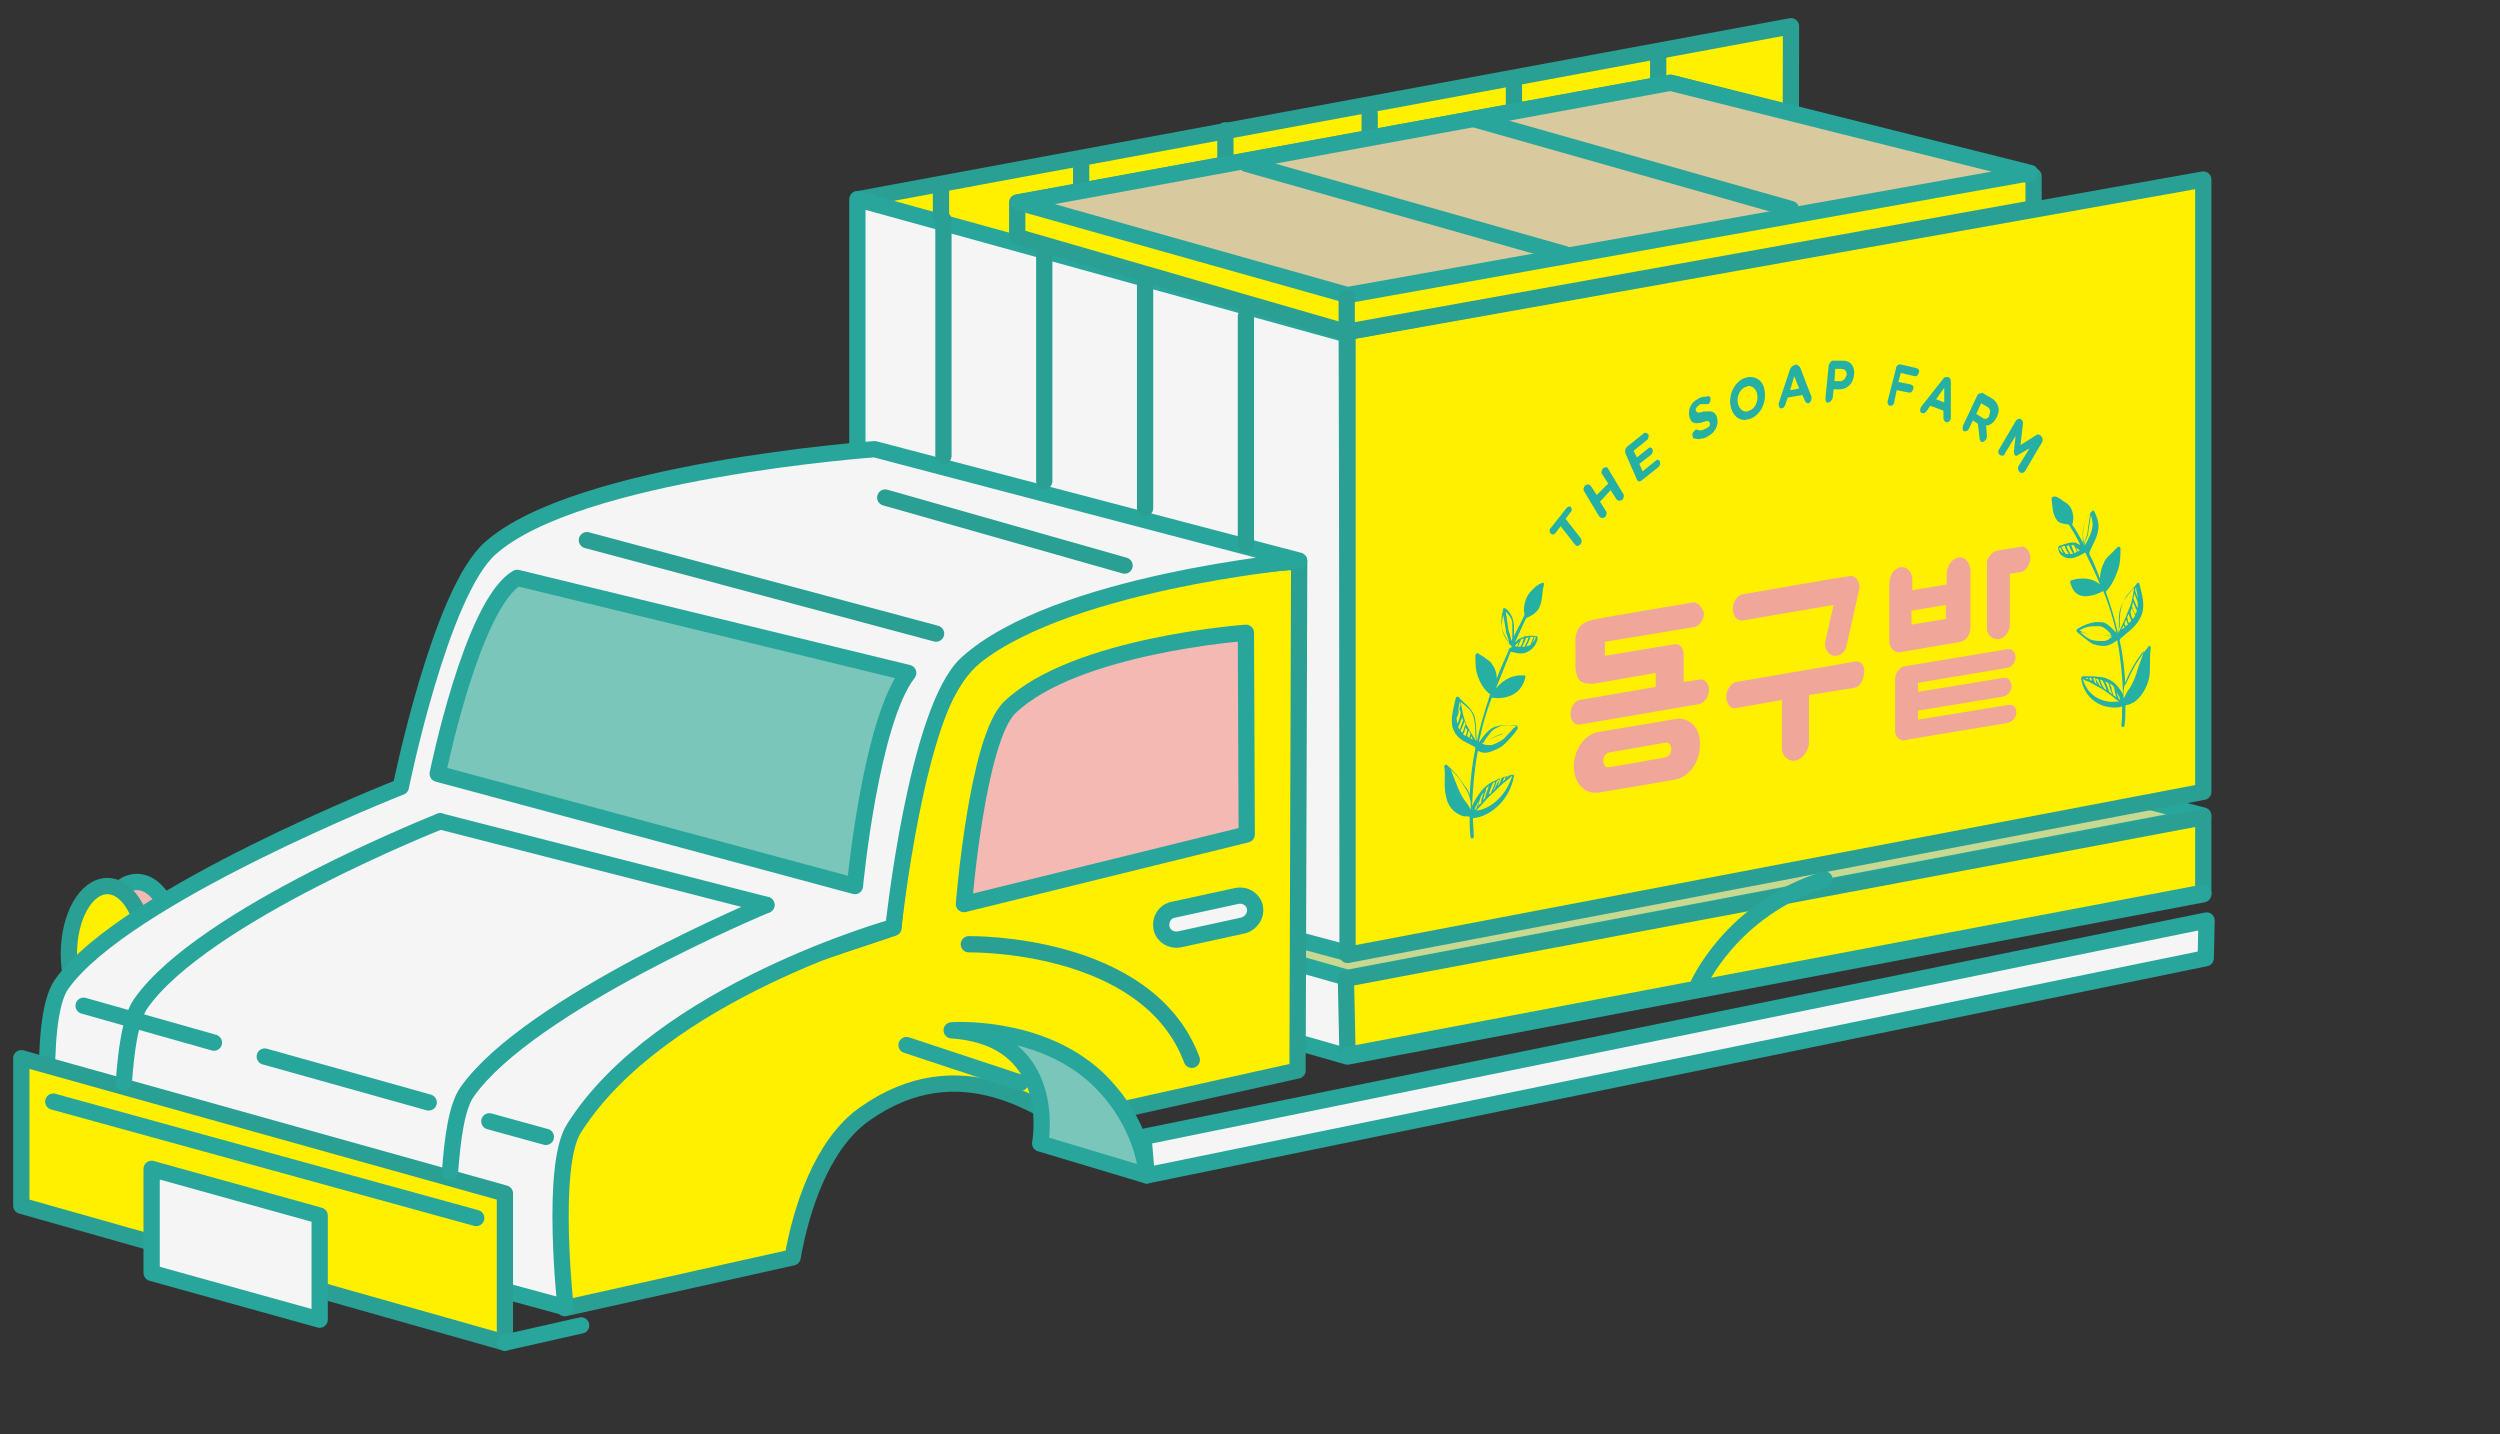 <?xml version="1.0" encoding="utf-8"?>
<!-- Generator: Adobe Illustrator 22.0.1, SVG Export Plug-In . SVG Version: 6.00 Build 0)  -->
<svg version="1.1" xmlns="http://www.w3.org/2000/svg" xmlns:xlink="http://www.w3.org/1999/xlink" x="0px" y="0px"
	 viewBox="0 0 305 175" style="enable-background:new 0 0 305 175;" xml:space="preserve">
<rect x="0" y="0" width="305" height="175" fill="#333333" stroke="none"/>
<style type="text/css">
	.st0{fill:#FFF000;stroke:#2A9F94;stroke-width:1.984;stroke-linecap:round;stroke-linejoin:round;stroke-miterlimit:10;}
	.st1{fill:#F5F5F5;stroke:#28A69B;stroke-width:1.984;stroke-linecap:round;stroke-linejoin:round;stroke-miterlimit:10;}
	.st2{fill:#C7D890;stroke:#28A69B;stroke-width:1.984;stroke-linecap:round;stroke-linejoin:round;stroke-miterlimit:10;}
	.st3{fill:#F5B9B3;stroke:#28A69B;stroke-width:1.984;stroke-linecap:round;stroke-linejoin:round;stroke-miterlimit:10;}
	.st4{fill:none;stroke:#28A69B;stroke-width:1.984;stroke-linecap:round;stroke-linejoin:round;stroke-miterlimit:10;}
	.st5{fill:none;stroke:#2A9F94;stroke-width:1.984;stroke-linecap:round;stroke-linejoin:round;stroke-miterlimit:10;}
	.st6{fill:#7AC6BA;stroke:#28A69B;stroke-width:1.984;stroke-linecap:round;stroke-linejoin:round;stroke-miterlimit:10;}
	.st7{fill:#D8CA9E;stroke:#28A69B;stroke-width:1.984;stroke-linecap:round;stroke-linejoin:round;stroke-miterlimit:10;}
	.st8{enable-background:new    ;}
	.st9{fill:#F0A799;}
	.st10{fill:#25B0A3;}
	.st11{display:none;}
	
		.st12{display:inline;fill:#F5F5F5;stroke:#2C9E93;stroke-width:1.984;stroke-linecap:round;stroke-linejoin:round;stroke-miterlimit:10;}
	.st13{display:inline;}
	.st14{fill:#F5F5F5;stroke:#2C9E93;stroke-width:1.984;stroke-linecap:round;stroke-linejoin:round;stroke-miterlimit:10;}
	
		.st15{display:inline;fill:#F5B9B3;stroke:#28A69B;stroke-width:1.984;stroke-linecap:round;stroke-linejoin:round;stroke-miterlimit:10;}
	
		.st16{display:inline;fill:#F5F5F5;stroke:#28A69B;stroke-width:1.984;stroke-linecap:round;stroke-linejoin:round;stroke-miterlimit:10;}
	
		.st17{display:inline;fill:none;stroke:#28A69B;stroke-width:1.984;stroke-linecap:round;stroke-linejoin:round;stroke-miterlimit:10;}
</style>
<g id="레이어_1">
	<g>
		<path class="st0" d="M218.4,100.8c0-0.6,0.1-97.6,0.1-97.6L104.7,24.3c0,0,1.1,75.7,1.1,76.3L218.4,100.8"/>
		<polyline class="st1" points="164.4,128.9 107.7,112.7 207.1,93.1 268.8,109.1 164.4,128.9 		"/>
		<g>
			<polyline class="st2" points="164.4,119.3 107.7,103.2 207.1,83.6 268.8,99.5 164.4,119.3 			"/>
			<polyline class="st0" points="164.4,128.7 164.2,119.4 268.8,99.7 268.8,108.9 			"/>
			<line class="st2" x1="164.4" y1="128.7" x2="268.8" y2="108.9"/>
		</g>
		<g>
			<path class="st3" d="M21.4,115.9c0,4.6-2.1,8.3-4.7,8.3c-2.6,0-4.7-3.7-4.7-8.3s2.1-8.3,4.7-8.3
				C19.3,107.6,21.4,111.3,21.4,115.9z"/>
			<path class="st0" d="M17.8,116.4c0,4.6-2.1,8.3-4.7,8.3c-2.6,0-4.7-3.7-4.7-8.3c0-4.6,2.1-8.3,4.7-8.3
				C15.7,108.1,17.8,111.8,17.8,116.4z"/>
		</g>
		<path class="st3" d="M105.6,147.2"/>
		<polygon class="st1" points="164.5,116.3 104.6,100.3 104.6,24.3 164.3,40.8 		"/>
		<path class="st0" d="M268.8,96.6c0-0.6,0-74.7,0-74.7L164.4,40.5c0,0,0,75.4,0,76L268.8,96.6"/>
		<path class="st4" d="M207.1,120.3c0,0,4-9.4,15.5-13"/>
		<g>
			<line class="st5" x1="131.9" y1="19.4" x2="131.9" y2="31.3"/>
			<line class="st5" x1="114.8" y1="22.6" x2="114.8" y2="26.3"/>
			<line class="st5" x1="149.5" y1="15.9" x2="149.5" y2="36.3"/>
			<line class="st5" x1="167.1" y1="13.9" x2="167.1" y2="39.1"/>
			<line class="st5" x1="184.7" y1="10.5" x2="184.7" y2="35.5"/>
			<line class="st5" x1="202.3" y1="6.3" x2="202.3" y2="32.4"/>
		</g>
		<path class="st0" d="M68.9,159.6L61.8,129l47.2-15.8c0,0,1.8-24.5,8.9-32.1c10.3-11.1,40.6-12.6,40.6-12.6l-0.2,62.1l-23.8,5.3
			c0,0-0.3,3.9-1.4,3.2c-5.8-4-16-11.4-27.6-3.2c-5.3,3.7-7.8,11.8-8.8,17.5L68.9,159.6z"/>
		<path class="st3" d="M117.6,110.3c0,0,1.6-20.2,5.6-24c7.9-7.6,28.8-9.1,28.8-9.1l0.1,24.6L117.6,110.3z"/>
		<path class="st1" d="M6.3,142.5c0,0-1.9-18,1.2-22.4C15.1,109.3,48.9,96,48.9,96s4.8-23.7,10.9-29.1c10.6-9.5,46.9-12.1,46.9-12.1
			l51.8,13.6c0,0-29.8,2.7-40.6,12.6c-6.1,5.7-8.9,32.1-8.9,32.1s-28.5,7.9-39,24.6c-2.9,4.6-1,21.8-1,21.8L6.3,142.5z"/>
		<line class="st3" x1="110.6" y1="127.5" x2="124.5" y2="132.1"/>
		<path class="st6" d="M63.1,70.5c-5.5,3.2-9.7,23.9-9.7,23.9l50.9,13.7c0,0,1.9-20.1,6.5-26L63.1,70.5z"/>
		<line class="st4" x1="53.7" y1="100.2" x2="93.5" y2="110.4"/>
		<line class="st4" x1="32.3" y1="128.9" x2="52.3" y2="134.5"/>
		<path class="st6" d="M139.9,143.4l-13-3.9c0,0,2.5-12.9-10.8-13.8c-0.1,0,10.6-0.8,17.7,5.8C139.7,137.1,139.9,143.4,139.9,143.4z
			"/>
		<line class="st4" x1="59.7" y1="136.8" x2="66.6" y2="138.7"/>
		<line class="st4" x1="10.2" y1="122.7" x2="26.1" y2="127.2"/>
		<polyline class="st0" points="61.6,145.6 2.6,129.1 2.6,147.1 61.6,163.8 61.6,145.6 		"/>
		<polygon class="st1" points="18.5,142.6 18.5,155.3 39,161 39,148.3 		"/>
		<path class="st4" d="M15.1,132.1c0.3-4,0.8-7.9,2.1-9.7c7.6-10.8,36.5-22.2,36.5-22.2"/>
		<path class="st4" d="M54.9,143c0.3-4,0.8-8,2.1-9.8c7.6-10.8,36.5-22.8,36.5-22.8"/>
		<line class="st1" x1="6.5" y1="134.4" x2="58.1" y2="148.6"/>
		<line class="st1" x1="61.6" y1="163.8" x2="70.9" y2="161.7"/>
		<path class="st1" d="M151.7,112.9l-7.8,1.7c-1,0.2-2-0.4-2.2-1.4l0,0c-0.2-1,0.4-2,1.4-2.2l7.8-1.7c1-0.2,2,0.4,2.2,1.4l0,0
			C153.3,111.6,152.7,112.6,151.7,112.9z"/>
		<path class="st5" d="M118.2,115.2c0,0,21.8-0.4,27.2,14.1"/>
		<line class="st0" x1="71.6" y1="65.9" x2="114.2" y2="77.3"/>
		<line class="st0" x1="108" y1="60.7" x2="137.2" y2="69"/>
		<line class="st5" x1="115.1" y1="26.8" x2="115.1" y2="55.6"/>
		<line class="st5" x1="127.4" y1="30.9" x2="127.4" y2="58.7"/>
		<line class="st5" x1="139.7" y1="34.2" x2="139.7" y2="62"/>
		<line class="st5" x1="152" y1="38.6" x2="152" y2="66.4"/>
		<polygon class="st0" points="248.1,21.5 248.1,25.4 164.2,40.5 124.1,28.9 124.1,24.7 203.8,10.1 		"/>
		<polygon class="st7" points="124.3,24.7 164.4,36 247.7,21.1 203.8,10.1 		"/>
		<line class="st5" x1="164.3" y1="40.8" x2="164.3" y2="36.3"/>
		<line class="st4" x1="152.1" y1="20" x2="190.9" y2="31"/>
		<line class="st4" x1="179.7" y1="14.5" x2="218.5" y2="25.5"/>
		<g class="st8">
			<g>
				<path class="st9" d="M246.6,66.7C246.6,66.7,246.6,66.7,246.6,66.7l-2.5,0.4l-0.5,0.1c-0.5,0.1-0.8,0.5-1.1,1
					c-0.1,0.2-0.1,0.4-0.1,0.7l0,7.8c0,0.8,0.7,1.3,1.4,1.3c0,0,0,0,0,0c0.7-0.1,1.4-0.9,1.4-1.7l0-6.3l1.3-0.2
					c0.6-0.1,1.2-0.9,1.2-1.7C247.7,67.3,247.2,66.6,246.6,66.7"/>
				<path class="st9" d="M244.9,79.2C244.8,79.2,244.8,79.2,244.9,79.2l-12,2l-0.6,0.1c-0.2,0-0.4,0.1-0.5,0.3
					c-0.4,0.3-0.6,0.8-0.6,1.3l0,6.2c0,0.5,0.2,0.9,0.6,1.1c0.2,0.1,0.4,0.2,0.6,0.1l0.5-0.1l12-2c0.6-0.1,1.1-0.7,1.1-1.3
					c0-0.7-0.5-1-1-0.9c0,0,0,0,0,0L234,87.8l0-1.1l10.3-1.7c0.6-0.1,1.1-0.6,1.1-1.3c0-0.7-0.5-1.1-1-1c0,0,0,0,0,0L234,84.4l0-1.1
					l10.8-1.8c0.6-0.1,1.1-0.6,1.1-1.3C245.9,79.5,245.4,79.1,244.9,79.2"/>
				<path class="st9" d="M233.2,76.2l0-1.7l4.2-0.7l0,1.7L233.2,76.2 M239,68C238.9,68,238.9,68,239,68c-0.8,0.1-1.5,1-1.5,2l0,1.3
					l-4.2,0.7l0-1.3c0-0.9-0.6-1.6-1.4-1.5c0,0,0,0,0,0c-0.8,0.1-1.4,1-1.4,2l0,7.1c0,0.7,0.6,1.3,1.2,1.3c0,0,0,0,0,0l0.5-0.1
					l6.5-1.1l0.5-0.1c0.6-0.1,1.2-0.9,1.2-1.7l0-7.1C240.3,68.6,239.7,67.9,239,68"/>
				<path class="st9" d="M225.6,70.3C225.6,70.3,225.6,70.3,225.6,70.3l-2,0.3l-11,1.9c-0.7,0.1-1.2,1-1.2,1.8
					c0,0.8,0.5,1.5,1.2,1.4c0,0,0,0,0,0l11.1-1.9l-1,4.4c-0.2,0.8,0.3,1.7,1,1.8c0.1,0,0.3,0,0.4,0c0.6-0.1,1.1-0.6,1.2-1.3l1.5-6.7
					c0.2-0.8-0.2-1.6-0.8-1.7C226.1,70.3,225.9,70.2,225.6,70.3"/>
				<path class="st9" d="M226.4,80.7C226.4,80.7,226.4,80.7,226.4,80.7l-14.6,2.5c-0.6,0.1-1.2,1-1.2,1.8c0,0.8,0.5,1.5,1.1,1.4
					c0,0,0,0,0,0l5.7-1l0,5.9c0,1,0.8,1.6,1.6,1.5c0,0,0,0,0,0c0.8-0.1,1.6-1.1,1.7-2.1l0-5.9l5.6-0.9c0.6-0.1,1.1-1,1.1-1.8
					C227.6,81.4,227.1,80.6,226.4,80.7"/>
				<path class="st9" d="M206.5,73.5C206.5,73.5,206.4,73.5,206.5,73.5l-10.6,1.8l-1.5,0.3c0,0-1.2,0.2-1.7,0.9
					c-0.6,0.8-0.5,1.8-0.5,1.8l0,3c0,0,0,1.1,0.5,1.7c0.5,0.5,1.4,0.4,1.7,0.4c0.1,0,0.1,0,0.1,0l7.5-1.3l0,1.7l-9.3,1.6
					c-0.6,0.1-1.1,0.9-1.1,1.7c0,0.8,0.5,1.4,1.1,1.3c0,0,0,0,0,0l14.6-2.5c0.6-0.1,1.2-0.9,1.2-1.7c0-0.8-0.5-1.4-1.1-1.3
					c0,0,0,0,0,0l-2,0.3l0-3.4c0-0.8-0.5-1.3-1.1-1.2c0,0,0,0,0,0l-8.5,1.4l0-1.7l10.9-1.8c0.6-0.1,1.2-0.9,1.2-1.7
					C207.6,74,207.1,73.4,206.5,73.5"/>
				<path class="st9" d="M196.3,93.6c-0.4,0.1-0.7-0.3-0.7-0.8c0-0.5,0.3-0.9,0.7-1l3.5-0.6l0,0l3.4-0.6c0,0,0,0,0,0
					c0.4-0.1,0.7,0.3,0.7,0.8c0,0.5-0.3,0.9-0.7,1l-3.4,0.6l0,0L196.3,93.6C196.3,93.6,196.3,93.6,196.3,93.6 M204.5,87.7
					C204.5,87.7,204.5,87.7,204.5,87.7l-4.7,0.8l0,0l-4.8,0.8c-1.7,0.3-3,2.2-3,4.2c0,2,1.3,3.4,2.9,3.2c0,0,0.1,0,0.1,0l4.8-0.8
					l0,0l4.6-0.8c1.7-0.3,3-2.2,3-4.2C207.5,88.9,206.2,87.5,204.5,87.7"/>
				<path class="st10" d="M184.3,78.4C184.3,78.5,184.3,78.5,184.3,78.4C184.3,78.5,184.3,78.5,184.3,78.4
					C184.3,78.5,184.3,78.4,184.3,78.4 M179.9,98.8c0-0.1,0.1-0.2,0.1-0.3c0.1-0.2,0.2-0.4,0.3-0.6l0.1-0.1
					c-0.1,0.3-0.2,0.6-0.3,0.9L179.9,98.8 M180.3,98.4c0.1-0.4,0.2-0.8,0.4-1.3c0.1-0.1,0.2-0.3,0.3-0.4l0.1-0.2
					c-0.1,0.2-0.1,0.4-0.2,0.5c-0.1,0.3-0.2,0.6-0.2,0.9l0,0.1C180.5,98.1,180.4,98.2,180.3,98.4 M180.9,97.7
					c0.1-0.2,0.1-0.5,0.2-0.7c0.1-0.3,0.2-0.5,0.2-0.8c0.1-0.1,0.3-0.3,0.4-0.4c-0.1,0.1-0.1,0.3-0.2,0.5c-0.1,0.3-0.2,0.6-0.3,0.9
					l0,0.1C181.2,97.4,181,97.5,180.9,97.7 M181.6,97c0.1-0.3,0.2-0.6,0.3-0.9c0.1-0.2,0.1-0.3,0.2-0.5c0.1-0.1,0.2-0.2,0.3-0.2
					c-0.1,0.4-0.3,0.9-0.5,1.3l0,0.1C181.7,96.8,181.6,96.9,181.6,97 M182.2,96.4c0.2-0.4,0.3-0.8,0.4-1.1c0.1-0.1,0.2-0.1,0.3-0.2
					c0,0.2-0.1,0.3-0.2,0.4c-0.1,0.2-0.2,0.4-0.3,0.6l0,0.1L182.2,96.4 M182.7,95.9c0.1-0.2,0.1-0.3,0.2-0.5c0-0.1,0.1-0.3,0.1-0.4
					l0.2-0.1c-0.1,0.2-0.1,0.4-0.2,0.6l0,0C182.9,95.7,182.8,95.8,182.7,95.9 M183.3,95.4c0.1-0.2,0.1-0.3,0.2-0.5l0.2-0.1
					c0,0.1-0.1,0.2-0.1,0.3l0,0l-0.1,0.1L183.3,95.4 M180.1,98.9L180.1,98.9l0.1-0.1c0.3-0.3,0.6-0.7,0.9-1c0.4-0.5,0.9-0.9,1.3-1.3
					c0.4-0.4,0.8-0.8,1.3-1.2c0.3-0.2,0.5-0.4,0.8-0.7C183.8,97,181.9,98.7,180.1,98.9 M183.8,94.9l0.1-0.2c0.1,0,0.2-0.1,0.3-0.1
					C184,94.7,183.9,94.8,183.8,94.9 M179.4,98.8c-0.1-0.3-0.4-0.8-0.6-1c-0.3-0.4-0.6-0.9-0.8-1.4c-0.2-0.4-0.7-1.7-1-2.5
					c0.6,0.6,1.2,1.2,1.6,2C179.1,96.6,179.6,97.6,179.4,98.8 M179.7,90.2c-0.1,0-0.2-0.1-0.3-0.1l0.1-0.3
					C179.6,90,179.6,90.1,179.7,90.2 M181.7,90.9c-0.2,0-0.5,0-0.7-0.1l-0.2-0.1c0.7-0.4,1.4-0.8,2.2-1.1c0.1,0,0.2-0.1,0.3-0.1
					c0.4-0.2,1-0.4,1.4-0.7c-0.4,0.4-0.8,0.9-1.2,1.3c-0.5,0.4-1,0.6-1.5,0.8C181.9,90.9,181.8,90.9,181.7,90.9 M179.3,90
					c-0.1,0-0.2-0.1-0.3-0.2c0-0.2,0.1-0.4,0.2-0.7c0.1,0.1,0.1,0.3,0.2,0.4l0,0.1C179.3,89.8,179.3,89.9,179.3,90 M181,90.6
					c0.1-0.2,0.2-0.4,0.3-0.5c0.4-0.5,0.7-1.1,1.3-1.3c0.3-0.2,0.7-0.3,1.1-0.3c0.5-0.1,0.9,0,1.4,0c-0.4,0.4-1.1,0.7-1.6,0.9
					c-0.1,0.1-0.2,0.1-0.3,0.2C182.4,89.9,181.6,90.2,181,90.6 M178.8,89.8c-0.1-0.1-0.2-0.1-0.3-0.2c0.2-0.3,0.2-0.6,0.3-0.9
					c0,0.1,0.1,0.2,0.2,0.3l0,0C179,89.3,178.9,89.5,178.8,89.8 M178.4,89.4c-0.1-0.1-0.2-0.2-0.2-0.3c0.2-0.3,0.3-0.7,0.5-1.1
					c0,0.1,0.1,0.3,0.1,0.4l0,0C178.6,88.7,178.6,89.1,178.4,89.4 M178.1,89l-0.1-0.1l-0.1-0.2c0.2-0.4,0.3-0.8,0.5-1.2
					c0,0.2,0.1,0.3,0.1,0.4l0,0C178.4,88.2,178.2,88.6,178.1,89 M177.8,88.3c0-0.2-0.1-0.4-0.1-0.7c0.2-0.4,0.3-0.8,0.4-1.2
					c0,0.2,0.1,0.4,0.1,0.6l0,0l0,0C178.1,87.5,178,87.9,177.8,88.3 M177.8,87.1c0.1-0.5,0.2-1,0.3-1.5c0,0.1,0.1,0.3,0.1,0.4l0,0
					C178,86.5,177.9,86.8,177.8,87.1 M180.1,90.4L180.1,90.4c-0.5-0.7-0.8-1.3-1.2-2c-0.2-0.5-0.4-1.1-0.5-1.7
					c-0.1-0.4-0.1-0.7-0.2-1.1c0.3,0.3,0.6,0.5,0.9,0.8c0.5,0.4,0.7,1,0.8,1.7c0.1,0.6,0.1,1.2,0.1,1.9
					C180.1,90.1,180.1,90.3,180.1,90.4 M185.1,78.9c-0.1,0-0.2-0.1-0.3-0.1c0.2-0.2,0.4-0.4,0.6-0.6l-0.1,0.1
					C185.2,78.5,185.2,78.7,185.1,78.9 M186.9,78.5c0.1-0.3,0.3-0.5,0.3-0.8l0.2,0C187.3,78,187.1,78.3,186.9,78.5 M185.5,78.9
					c-0.1,0-0.2,0-0.3,0c0.1-0.2,0.1-0.3,0.2-0.5c0.1-0.1,0.1-0.3,0.2-0.4l0.2-0.1l0.1,0c0,0.1-0.1,0.2-0.1,0.3
					C185.8,78.4,185.6,78.7,185.5,78.9 M186,78.9c-0.1,0-0.2,0-0.3,0c0.1-0.2,0.2-0.4,0.3-0.6c0.1-0.2,0.1-0.4,0.2-0.5
					c0.1,0,0.2,0,0.3-0.1C186.4,78.1,186.2,78.5,186,78.9L186,78.9 M186.2,78.9c0.2-0.4,0.4-0.8,0.5-1.2c0.1,0,0.2,0,0.4,0
					c-0.1,0.3-0.3,0.7-0.4,1C186.5,78.8,186.3,78.8,186.2,78.9L186.2,78.9 M184.4,78.2c-0.1-0.3-0.1-0.5-0.2-0.8
					c-0.1-0.3-0.2-0.5-0.2-0.8c-0.1-0.6-0.2-1.3-0.3-2l0,0l0,0c0.4,0.4,0.8,0.9,0.8,1.5c0,0.6,0,1.2,0,1.8L184.4,78.2 M188.2,71.1
					c-0.4,0.1-0.8,0.4-1.1,0.7c-0.3,0.3-0.6,0.6-0.8,1c-0.3,0.6-0.5,1.6-0.3,2.2c-0.4,0.9-0.9,1.8-1.3,2.6c0-0.5,0-1,0-1.4
					c-0.1-0.6-0.2-1-0.5-1.4c-0.2-0.3-0.4-0.5-0.6-0.6c0,0-0.1,0-0.1,0c-0.1,0-0.1,0-0.1,0.1c-0.2,0.7-0.3,1.5-0.2,2.2
					c0.1,0.8,0.5,1.5,1,2c-0.4-0.6-0.9-1.3-1-2.1c0-0.4,0.1-0.9,0.2-1.4c0.1,0.6,0.2,1.2,0.3,1.8c0,0.3,0.1,0.6,0.2,0.8
					c0.1,0.3,0.2,0.6,0.2,0.9c0.1,0.1,0.2,0.3,0.4,0.4l0,0c-0.6,0.3-0.4,0.4-0.5,0.6c-0.5,1.1-1,2.2-1.4,3.3c0-0.7-0.2-1.3-0.6-1.8
					c-0.2-0.4-0.6-0.5-0.9-0.8c-0.3-0.2-0.5-0.3-0.8-0.5c0,0-0.1,0-0.1,0c-0.1,0-0.2,0.2-0.2,0.3c0,0.8,0,1.8,0.3,2.5
					c0.3,0.9,0.8,1.7,1.5,2.2c-0.6,1.9-1.2,3.7-1.6,5.7c-0.1-0.4-0.1-0.9-0.1-1.3c0-0.6-0.1-1.2-0.2-1.7c-0.4-1.1-1.3-1.6-2-2.4
					c0,0-0.1,0-0.1,0c-0.1,0-0.2,0.1-0.2,0.2c-0.3,1.3-0.8,2.9-0.2,4c0.5,1.1,1.6,1.4,2.5,1.9l0.1,0.2c-0.4,1.9-0.6,3.8-0.7,5.7
					c-0.1-0.4-0.3-0.8-0.6-1.1c-0.6-1-1.4-1.9-2.2-2.6c0,0-0.1,0-0.1,0c-0.1,0-0.2,0.1-0.2,0.2c0.2,1.2-0.1,2.4,0.2,3.6
					c0.2,1.2,0.9,2,1.9,2.4c0.2,0.1,0.4,0.1,0.7,0.1c0.1,0,0.1,0,0.2,0l0.1,0.1c0,0.8,0,1.6,0.1,2.4c0,0.1,0.1,0.2,0.2,0.2
					c0.1,0,0.2-0.1,0.2-0.2c0-0.8-0.1-1.5-0.1-2.3c0.1,0,0.1,0,0.2,0c2.1-0.3,4.3-2.3,4.8-5.1c0-0.1,0-0.2-0.2-0.2c0,0,0,0,0,0
					c-0.7,0.2-1.5,0.4-2.2,0.8l-0.1,0c-0.5,0.3-1,0.6-1.4,1.1c-0.4,0.5-0.8,1.1-1.1,1.7l-0.1,0.3l0-0.3c0.1-2.2,0.3-4.4,0.7-6.5
					c0.4,0.2,0.8,0.3,1.2,0.2c0.1,0,0.3-0.1,0.4-0.1c0.5-0.2,1-0.4,1.4-0.7c0.7-0.6,1.3-1.3,1.8-2c0.1-0.1,0.1-0.3,0-0.4
					c-0.6-0.1-1.2-0.2-1.8-0.1c-0.3,0-0.7,0.1-1,0.2c-0.5,0.2-0.9,0.6-1.3,1.1c-0.2,0.3-0.4,0.5-0.6,0.8l0,0c0.3-1.3,0.6-2.6,1-3.8
					c0.2-0.6,0.4-1.2,0.6-1.7c0.5,0.1,1,0.1,1.5,0c1.1-0.2,2.2-0.8,2.6-2.5c0-0.1,0-0.2-0.1-0.2c-0.2,0-0.5,0-0.7,0
					c-1,0.1-2,0.6-2.8,1.6c0.6-1.5,1.2-3,1.8-4.5c0.5,0.1,1,0.3,1.5,0.2c0.2,0,0.4-0.1,0.6-0.2c0.6-0.3,1.1-0.9,1.2-1.7l-0.1-0.2
					c-0.4,0-0.8-0.1-1.2,0c-0.2,0-0.5,0.1-0.7,0.2l-0.1,0.1l-0.1,0c-0.2,0.1-0.4,0.3-0.6,0.5c0.5-1,0.9-2,1.4-3
					c0.5-0.2,1.1-0.5,1.5-1.1c0.5-0.9,0.4-1.8,0.6-2.7C188.4,71.2,188.4,71.1,188.2,71.1"/>
				<path class="st10" d="M258.7,85.4l-0.2-0.1c-0.1-0.3-0.2-0.5-0.3-0.8l0.1,0.1c0.1,0.2,0.2,0.3,0.3,0.5
					C258.6,85.2,258.6,85.3,258.7,85.4 M258.2,85.1c-0.1-0.1-0.2-0.2-0.4-0.3l0-0.1c-0.1-0.3-0.2-0.5-0.2-0.8
					c-0.1-0.2-0.1-0.3-0.2-0.5l0.2,0.1c0.1,0.1,0.2,0.2,0.3,0.3C258,84.4,258.1,84.8,258.2,85.1 M257.7,84.7
					c-0.1-0.1-0.3-0.2-0.4-0.3l0-0.1c-0.1-0.3-0.2-0.5-0.3-0.8c-0.1-0.1-0.1-0.3-0.2-0.4c0.2,0.1,0.3,0.2,0.4,0.2
					c0.1,0.2,0.2,0.5,0.2,0.7C257.5,84.2,257.6,84.4,257.7,84.7 M257,84.2c-0.1-0.1-0.2-0.1-0.3-0.2l0,0c-0.2-0.3-0.4-0.7-0.5-1.1
					c0.1,0,0.2,0.1,0.3,0.1c0.1,0.1,0.1,0.3,0.2,0.4C256.8,83.6,256.9,83.9,257,84.2 M256.4,83.8l-0.2-0.1l0,0
					c-0.1-0.2-0.2-0.3-0.3-0.5c-0.1-0.1-0.1-0.2-0.2-0.4c0.1,0,0.2,0,0.3,0.1C256.1,83.2,256.2,83.5,256.4,83.8 M255.9,83.5
					c-0.1-0.1-0.2-0.1-0.3-0.2l0,0c-0.1-0.2-0.2-0.4-0.2-0.6l0.2,0c0,0.1,0.1,0.3,0.1,0.4C255.7,83.3,255.8,83.4,255.9,83.5
					 M258.2,85.6c-1.8,0.2-3.6-0.8-4.1-2.8c0.2,0.2,0.5,0.3,0.8,0.4c0.4,0.2,0.8,0.5,1.3,0.7c0.5,0.3,0.9,0.6,1.3,0.9
					c0.3,0.2,0.6,0.5,0.9,0.7l0,0l0.1,0.1C258.4,85.6,258.3,85.6,258.2,85.6 M255.3,83.1l-0.1-0.1L255,83l0,0l-0.1-0.3l0.2,0
					C255.2,82.9,255.2,83,255.3,83.1 M254.8,82.9c-0.1-0.1-0.3-0.1-0.4-0.2c0.1,0,0.2,0,0.3,0L254.8,82.9 M259.1,85.2
					c-0.2-1.1,0.3-2.3,0.8-3.3c0.5-0.9,1-1.8,1.7-2.5c-0.3,0.9-0.9,2.4-1,2.9c-0.2,0.6-0.5,1.2-0.8,1.7
					C259.5,84.3,259.3,84.9,259.1,85.2 M256.6,78.2c0,0-0.1,0-0.1,0c-0.5,0-1.1,0-1.5-0.2c-0.4-0.2-0.8-0.5-1.2-0.9
					c0.4,0.1,0.9,0.2,1.4,0.2c0.1,0,0.2,0,0.3,0c0.7,0.1,1.5,0.2,2.2,0.4l-0.2,0.1C257.2,78.1,256.9,78.2,256.6,78.2 M258.8,76.8
					c0.1-0.2,0.2-0.3,0.3-0.5l0.1,0.3C259.1,76.6,259,76.7,258.8,76.8 M257.6,77.6c-0.6-0.1-1.3-0.2-2-0.3c-0.1,0-0.2,0-0.3,0
					c-0.5,0-1.2-0.1-1.6-0.4c0.5-0.3,1.1-0.5,1.7-0.5c0.3,0,0.5,0,0.8,0c0.5,0.1,0.9,0.5,1.3,0.9C257.4,77.3,257.5,77.4,257.6,77.6
					 M259.3,76.4c0-0.1-0.1-0.2-0.1-0.3l0-0.1c0.1-0.1,0.1-0.3,0.2-0.4c0.1,0.2,0.1,0.4,0.2,0.6C259.5,76.3,259.4,76.3,259.3,76.4
					 M259.7,76c-0.1-0.2-0.1-0.5-0.2-0.7l0,0c0.1-0.1,0.1-0.3,0.2-0.4c0.1,0.3,0.2,0.6,0.3,0.8C260,75.8,259.9,75.9,259.7,76
					 M260.2,75.5c-0.2-0.2-0.2-0.6-0.3-0.9l0,0c0.1-0.1,0.1-0.3,0.2-0.4c0.1,0.3,0.3,0.6,0.4,0.9C260.4,75.3,260.3,75.4,260.2,75.5
					 M260.5,74.9c-0.2-0.3-0.3-0.6-0.4-1l0,0c0.1-0.2,0.1-0.3,0.1-0.5c0.2,0.4,0.3,0.8,0.5,1.1l-0.1,0.3L260.5,74.9 M260.8,74.2
					c-0.2-0.3-0.3-0.7-0.5-1.1l0,0l0-0.1c0-0.2,0.1-0.4,0.1-0.6c0.1,0.4,0.3,0.7,0.4,1.1C260.8,73.8,260.8,74,260.8,74.2 M260.8,73
					c-0.1-0.3-0.2-0.6-0.3-0.9l0,0c0-0.2,0-0.3,0.1-0.5C260.6,72.1,260.8,72.5,260.8,73 M258.5,77.1c0-0.2,0-0.4,0.1-0.6
					c0-0.6,0-1.3,0.1-1.9c0.1-0.7,0.4-1.4,0.8-2c0.3-0.3,0.6-0.7,0.9-1.1c-0.1,0.4-0.1,0.8-0.2,1.2c-0.1,0.6-0.3,1.3-0.6,1.9
					C259.3,75.5,258.9,76.3,258.5,77.1L258.5,77.1 M253.5,67.3c-0.1-0.1-0.1-0.3-0.2-0.4l-0.1-0.1c0.2,0.1,0.4,0.2,0.6,0.4
					C253.7,67.1,253.6,67.2,253.5,67.3 M251.7,67.5c-0.2-0.1-0.4-0.3-0.5-0.6l0.2-0.1C251.5,67.1,251.6,67.3,251.7,67.5 M252.4,67.6
					c-0.1,0-0.2,0-0.4,0c-0.1-0.3-0.4-0.5-0.5-0.9c0.1,0,0.2-0.1,0.4-0.1C252,67,252.2,67.3,252.4,67.6L252.4,67.6 M253.1,67.5
					c-0.1-0.2-0.2-0.4-0.3-0.7l-0.1-0.3l0.1,0l0.2,0c0.1,0.1,0.1,0.2,0.2,0.4c0.1,0.1,0.1,0.3,0.2,0.4
					C253.3,67.4,253.2,67.4,253.1,67.5 M252.6,67.6L252.6,67.6c-0.2-0.3-0.4-0.7-0.5-1c0.1,0,0.2,0,0.3-0.1c0.1,0.2,0.1,0.3,0.2,0.5
					c0.1,0.2,0.2,0.3,0.3,0.5C252.8,67.6,252.7,67.6,252.6,67.6 M254.3,66.6c0-0.3,0.1-0.7,0.3-1c0.1-0.3,0.2-0.6,0.2-0.9
					c0.1-0.6,0.2-1.3,0.3-1.9c0.1,0.4,0.2,0.9,0.2,1.3C255.2,65,254.8,65.8,254.3,66.6 M254.2,66.4l0-0.3c-0.1-0.6-0.1-1.2,0-1.7
					c0.1-0.7,0.4-1.3,0.8-1.8l0,0l0,0.1c-0.1,0.7-0.2,1.4-0.3,2c0,0.3-0.1,0.6-0.2,0.9C254.4,65.8,254.3,66.1,254.2,66.4
					 M250.5,60.6C250.5,60.6,250.4,60.6,250.5,60.6c-0.2,0-0.2,0.2-0.2,0.3c0.1,0.9,0.1,1.8,0.6,2.5c0.3,0.5,0.9,0.5,1.5,0.6
					c0.5,0.8,1,1.6,1.4,2.5c-0.2-0.1-0.4-0.2-0.6-0.3l-0.1,0l-0.1,0c-0.2,0-0.3,0-0.5,0c-0.4,0.1-0.9,0.3-1.3,0.4l-0.1,0.2
					c0,0.8,0.6,1.2,1.2,1.3c0.2,0,0.3,0,0.5,0c0.5-0.1,1.1-0.4,1.6-0.7c0.6,1.3,1.3,2.6,1.8,3.9c-0.7-0.6-1.6-0.8-2.5-0.7
					c-0.3,0-0.7,0.1-1,0.2c-0.1,0-0.2,0.2-0.1,0.3c0.3,1.4,1.3,1.8,2.3,1.6c0.6-0.1,1.2-0.3,1.7-0.6c0.2,0.5,0.4,1,0.6,1.6
					c0.4,1.1,0.7,2.3,1,3.5l0,0c-0.2-0.2-0.4-0.4-0.6-0.6c-0.4-0.4-0.8-0.7-1.3-0.7c-0.2,0-0.4,0-0.7,0c-0.7,0.1-1.5,0.4-2.1,0.8
					c-0.2,0.1-0.2,0.3-0.1,0.4c0.6,0.5,1.2,1,1.8,1.4c0.4,0.2,1,0.3,1.4,0.3c0.1,0,0.2,0,0.3,0c0.5-0.1,0.9-0.3,1.4-0.7
					c0.4,2,0.6,4.1,0.7,6.3l0,0.3l-0.1-0.2c-0.3-0.5-0.7-1-1.1-1.3c-0.4-0.3-0.9-0.5-1.4-0.6l-0.1,0c-0.7-0.1-1.5-0.1-2.2-0.1
					c0,0,0,0,0,0c-0.1,0-0.2,0.2-0.2,0.3c0.4,2.5,2.5,3.7,4.5,3.5c0.2,0,0.3-0.1,0.5-0.1c0,0.8,0,1.6-0.1,2.3c0,0.1,0.1,0.2,0.2,0.2
					c0.1,0,0.2-0.1,0.2-0.2c0.1-0.8,0.1-1.6,0.1-2.4l0.1-0.1c0,0,0.1,0,0.1,0c0.3,0,0.5-0.2,0.8-0.3c0.9-0.6,1.6-1.7,1.9-3
					c0.2-1.2,0-2.4,0.2-3.7c0-0.1-0.1-0.2-0.2-0.2c0,0-0.1,0-0.1,0.1c-0.8,1-1.6,2.1-2.2,3.4c-0.2,0.4-0.4,0.9-0.6,1.3
					c-0.1-1.9-0.3-3.7-0.7-5.5l0.1-0.2c0.9-0.8,2-1.5,2.5-2.7c0.6-1.3,0.1-2.7-0.2-4c0-0.1-0.1-0.1-0.2-0.1c0,0-0.1,0-0.1,0.1
					c-0.7,1-1.6,1.8-2,3c-0.2,0.6-0.2,1.2-0.2,1.8c0,0.4,0,0.9-0.1,1.3c-0.4-1.8-0.9-3.5-1.5-5.1c0.7-0.7,1.2-1.8,1.5-2.7
					c0.3-0.8,0.3-1.8,0.3-2.6c0-0.1-0.1-0.2-0.2-0.2c0,0-0.1,0-0.1,0c-0.3,0.3-0.5,0.5-0.8,0.8c-0.3,0.3-0.7,0.6-0.9,1.1
					c-0.3,0.6-0.5,1.3-0.5,2c-0.4-1-0.7-1.9-1.2-2.8c-0.1-0.1-0.1-0.3-0.1-0.4l0,0c0.3-0.8,1-1.8,1.1-2.9c0.1-0.8-0.2-1.5-0.5-2.1
					c0-0.1-0.1-0.1-0.1-0.1c-0.1,0-0.1,0-0.2,0.1c-0.2,0.2-0.5,0.5-0.6,0.8c-0.3,0.5-0.4,1-0.5,1.6c0,0.5,0,1,0,1.4
					c-0.4-0.8-0.8-1.5-1.3-2.2c0.3-0.7,0.1-1.6-0.2-2.1c-0.2-0.3-0.5-0.6-0.8-0.7C251.2,60.7,250.8,60.5,250.5,60.6"/>
				<path class="st10" d="M191.4,61.8c-0.1,0-0.2,0.1-0.3,0.2l-1.9,2.4c-0.2,0.2-0.2,0.5,0,0.7c0.1,0.1,0.2,0.1,0.3,0.1
					c0.1,0,0.2-0.1,0.3-0.2l0.6-0.8l1.8,2.3c0.1,0.1,0.2,0.1,0.3,0.1c0.1,0,0.2-0.1,0.3-0.2c0.2-0.2,0.2-0.6,0-0.8l-1.8-2.3l0.6-0.8
					c0.2-0.2,0.2-0.5,0-0.7C191.7,61.8,191.5,61.8,191.4,61.8"/>
				<path class="st10" d="M195.9,57c-0.1,0-0.2,0.1-0.3,0.1c-0.2,0.2-0.3,0.6-0.1,0.8l0.7,1.1l-1.4,1.4l-0.7-1.1
					c-0.1-0.1-0.2-0.2-0.4-0.2c-0.1,0-0.2,0.1-0.3,0.1c-0.2,0.2-0.3,0.6-0.1,0.8l1.8,3c0.1,0.1,0.2,0.2,0.4,0.2
					c0.1,0,0.2-0.1,0.3-0.1c0.2-0.2,0.3-0.6,0.1-0.8l-0.7-1.1l1.3-1.4l0.7,1.1c0.1,0.1,0.2,0.2,0.4,0.2c0.1,0,0.2-0.1,0.3-0.1
					c0.2-0.2,0.3-0.6,0.1-0.8l-1.8-3C196.1,57,196,57,195.9,57"/>
				<path class="st10" d="M200.7,52.8c-0.1,0-0.1,0-0.2,0.1l-2,1.6c-0.2,0.2-0.3,0.5-0.2,0.8l1.4,3.2c0.1,0.2,0.2,0.3,0.4,0.2
					c0.1,0,0.1,0,0.2-0.1l2-1.6c0.2-0.1,0.3-0.5,0.2-0.7c-0.1-0.2-0.2-0.2-0.3-0.2c-0.1,0-0.1,0-0.2,0.1l-1.6,1.3l-0.4-0.9l1.4-1.1
					c0.2-0.1,0.3-0.5,0.2-0.7c-0.1-0.2-0.2-0.2-0.3-0.2c-0.1,0-0.1,0-0.2,0.1l-1.4,1.1l-0.4-0.8l1.6-1.3c0.2-0.1,0.3-0.5,0.2-0.7
					C201,52.9,200.9,52.8,200.7,52.8"/>
				<path class="st10" d="M207.9,48.4c-0.2,0-0.5,0.1-0.8,0.3c-0.8,0.4-1.2,1.3-1,2.1l0,0c0.2,0.8,0.6,0.9,1.2,0.8
					c0.1,0,0.3,0,0.4-0.1c0.1,0,0.2,0,0.3-0.1c0.4-0.1,0.5,0,0.6,0.2l0,0c0.1,0.3-0.1,0.5-0.5,0.7c-0.2,0.1-0.3,0.1-0.5,0.2
					c-0.2,0-0.4,0-0.6-0.1c0,0-0.1,0-0.1,0c0,0-0.1,0-0.1,0.1c-0.2,0.1-0.4,0.4-0.3,0.7c0,0.2,0.1,0.3,0.3,0.3
					c0.3,0.1,0.5,0.1,0.8,0c0.3,0,0.5-0.1,0.8-0.3c0.8-0.4,1.3-1.3,1.1-2.2l0,0c-0.2-0.7-0.6-0.9-1.3-0.8c-0.1,0-0.2,0-0.3,0
					c-0.2,0-0.3,0.1-0.4,0.1c-0.4,0.1-0.5,0-0.6-0.2l0,0c-0.1-0.2,0.1-0.5,0.4-0.7c0.1-0.1,0.3-0.1,0.4-0.1c0.2,0,0.3,0,0.5,0l0.2,0
					c0.2-0.1,0.3-0.4,0.3-0.7c-0.1-0.2-0.2-0.3-0.3-0.3C208.3,48.4,208.1,48.4,207.9,48.4"/>
				<path class="st10" d="M213.2,50.2c-0.6,0.1-1.1-0.4-1.2-1.1l0,0c-0.1-0.8,0.3-1.7,1-1.9c0.1,0,0.1,0,0.2-0.1
					c0.6-0.1,1.1,0.4,1.2,1.1l0,0c0.1,0.8-0.3,1.7-1,1.9C213.3,50.1,213.2,50.2,213.2,50.2 M213.3,46c-0.1,0-0.3,0.1-0.4,0.1
					c-1.2,0.4-2,1.9-1.8,3.3l0,0c0.2,1.2,1,2,2,1.8c0.1,0,0.3-0.1,0.4-0.1c1.2-0.4,2-1.9,1.8-3.3l0,0
					C215.2,46.6,214.4,45.9,213.3,46"/>
				<path class="st10" d="M218.4,47.6l0.5-1.7l0.6,1.5L218.4,47.6 M219,44.5C219,44.5,219,44.5,219,44.5L219,44.5
					c-0.3,0.1-0.5,0.3-0.6,0.5l-1.4,4.2l0,0.2c0,0.3,0.2,0.5,0.4,0.4c0,0,0,0,0,0c0.2,0,0.3-0.2,0.4-0.4l0.3-0.9l1.8-0.3l0.3,0.7
					c0.1,0.2,0.2,0.3,0.4,0.3c0,0,0,0,0,0c0.2,0,0.4-0.3,0.4-0.6l0-0.2l-1.4-3.6C219.4,44.6,219.2,44.4,219,44.5"/>
				<path class="st10" d="M224.6,46.5C224.6,46.5,224.5,46.5,224.6,46.5l-0.8,0l0.1-1.5l0.7,0c0.4,0,0.7,0.2,0.7,0.7l0,0
					C225.2,46.1,225,46.4,224.6,46.5 M223.6,44c-0.2,0-0.4,0.3-0.5,0.6l-0.4,4c0,0.3,0.1,0.6,0.4,0.5c0,0,0,0,0,0
					c0.2,0,0.4-0.3,0.5-0.6l0.1-1l0.7,0c0.1,0,0.1,0,0.2,0c0.8-0.1,1.5-0.7,1.6-1.8v0c0.1-1-0.4-1.7-1.4-1.7L223.6,44
					C223.6,44,223.6,44,223.6,44"/>
				<path class="st10" d="M231.7,44.5c-0.2,0-0.4,0.2-0.4,0.5l-1,3.9c-0.1,0.3,0.1,0.6,0.3,0.6c0,0,0.1,0,0.1,0
					c0.2,0,0.4-0.2,0.4-0.5l0.3-1.4l1.5,0.3c0,0,0.1,0,0.1,0c0.2,0,0.3-0.2,0.4-0.4c0.1-0.3,0-0.5-0.3-0.6l-1.5-0.3l0.3-1.1l1.7,0.4
					c0,0,0.1,0,0.1,0c0.2,0,0.3-0.2,0.4-0.4c0.1-0.3,0-0.5-0.3-0.6l-2.2-0.5C231.8,44.5,231.8,44.5,231.7,44.5"/>
				<path class="st10" d="M237.2,49.1l-1-0.4l1-1.4L237.2,49.1 M237.4,46c-0.1,0-0.3,0.1-0.4,0.3l-2.6,3.3l-0.1,0.2
					c-0.1,0.3,0,0.6,0.2,0.6c0.1,0,0.1,0,0.2,0c0.1,0,0.2-0.1,0.3-0.2l0.5-0.7l1.6,0.6l0,0.9c0,0.2,0.1,0.4,0.3,0.5
					c0.1,0,0.1,0,0.2,0c0.2,0,0.3-0.2,0.4-0.4l0-0.2l0-4.3c0-0.3-0.1-0.5-0.3-0.6l0,0C237.6,46,237.5,46,237.4,46"/>
				<path class="st10" d="M242.3,51.1c-0.1,0-0.3,0-0.4-0.1l-0.8-0.5l0.6-1.3l0.7,0.4c0.4,0.2,0.5,0.6,0.3,1l0,0
					C242.7,50.9,242.5,51,242.3,51.1 M241.6,48c-0.2,0-0.3,0.1-0.4,0.3l-1.7,3.6c-0.1,0.3-0.1,0.6,0.1,0.7c0.1,0,0.1,0.1,0.2,0
					c0.2,0,0.3-0.1,0.4-0.3l0.5-1l0.6,0.4l0.2,1.7c0,0.2,0.1,0.4,0.2,0.5c0.1,0,0.1,0.1,0.2,0c0.1,0,0.3-0.1,0.4-0.3
					c0.1-0.2,0.1-0.3,0.1-0.5l-0.1-1.2c0.1,0,0.1,0,0.2,0c0.4-0.1,0.8-0.4,1.1-1l0,0c0.2-0.4,0.3-0.9,0.2-1.2
					c-0.1-0.4-0.3-0.8-0.8-1.1l-1.2-0.7C241.7,48,241.7,48,241.6,48"/>
				<path class="st10" d="M246.3,51.1c-0.1,0-0.3,0.1-0.4,0.3l-2,3.4c-0.2,0.3-0.1,0.6,0.1,0.7c0.1,0.1,0.2,0.1,0.3,0.1
					c0.1,0,0.3-0.1,0.3-0.3l1.3-2.1l-0.2,1.8c0,0.2,0,0.4,0.1,0.5c0.1,0.1,0.2,0.1,0.2,0.1c0.1,0,0.1,0,0.2-0.1l1.4-0.8l-1.3,2.1
					c-0.2,0.3-0.1,0.6,0.1,0.8c0.1,0.1,0.2,0.1,0.3,0.1c0.1,0,0.3-0.1,0.4-0.3l2-3.4c0.2-0.3,0.1-0.6-0.1-0.8l-0.1-0.1
					c-0.1-0.1-0.2-0.1-0.3-0.1c-0.1,0-0.1,0-0.2,0.1l-1.9,1.2l0.3-2.6c0-0.2,0-0.4-0.2-0.5l-0.1-0.1
					C246.5,51.1,246.4,51.1,246.3,51.1"/>
			</g>
		</g>
	</g>
	<polygon class="st1" points="139.5,138.7 269.2,112.3 269.1,116.9 139.9,143.4 	"/>
</g>
<g id="레이어_6" class="st11">
	<path class="st12" d="M294.5,79c0.6-0.9,1-2.1,1-3.3c0-3.3-2.7-6-6-6c-3.3,0-6,2.7-6,6c0,0.9,0.2,1.7,0.5,2.4
		c-3.8,0.5-6.8,3.8-6.8,7.7c0,4.3,3.5,7.8,7.8,7.8c3.7,0,6.8-2.6,7.6-6c0.5,0.2,1.1,0.3,1.7,0.3c2.5,0,4.5-2,4.5-4.5
		C298.8,81,296.9,79.1,294.5,79z"/>
</g>
<g id="레이어_7" class="st11">
	<circle class="st12" cx="296.3" cy="72.5" r="4"/>
</g>
<g id="레이어_4" class="st11">
	<g class="st13">
		<g>
			<path class="st14" d="M301.3,53.5c0.3-0.7,0.5-1.4,0.5-2.2c0-2.8-2.3-5.1-5.1-5.1c-2.8,0-5.1,2.3-5.1,5.1c0,2.2,1.4,4.1,3.3,4.8
				c0,0.1,0,0.1,0,0.2c0,2.1,1.7,3.8,3.8,3.8c2.1,0,3.8-1.7,3.8-3.8C302.5,55.1,302,54.2,301.3,53.5z"/>
		</g>
	</g>
</g>
<g id="레이어_2" class="st11">
	<line class="st15" x1="95.7" y1="166.7" x2="109.7" y2="171.3"/>
	<g class="st13">
		<path class="st3" d="M120.2,133.1c7.1,7.9,5.7,20.7-3.1,28.6c-8.8,7.9-21.7,7.9-28.8,0c-7.1-7.9-5.7-20.7,3.1-28.6
			C100.2,125.2,113.1,125.2,120.2,133.1z"/>
	</g>
	<g class="st13">
		<path class="st3" d="M131.9,137.3c7.1,7.9,5.7,20.7-3.1,28.6c-8.8,7.9-21.7,7.9-28.8,0c-7.1-7.9-5.7-20.7,3.1-28.6
			C111.9,129.3,124.8,129.3,131.9,137.3z"/>
		<path class="st1" d="M125.9,142.8c4.3,4.8,3.5,12.7-1.9,17.5c-5.4,4.8-13.3,4.8-17.6,0c-4.3-4.8-3.5-12.7,1.9-17.5
			C113.7,138,121.6,138,125.9,142.8z"/>
		<path class="st0" d="M120.9,147.3c2.1,2.4,1.7,6.2-0.9,8.6c-2.6,2.4-6.5,2.4-8.6,0c-2.1-2.4-1.7-6.2,0.9-8.6
			C114.9,144.9,118.8,144.9,120.9,147.3z"/>
		<path class="st1" d="M116.8,150.9c0.3,0.3,0.2,0.9-0.1,1.2c-0.4,0.3-0.9,0.3-1.2,0c-0.3-0.3-0.2-0.9,0.1-1.2
			C116,150.6,116.5,150.6,116.8,150.9z"/>
	</g>
	<line class="st15" x1="225.6" y1="150.6" x2="207.6" y2="143.9"/>
	<path class="st15" d="M243.3,116.4c6.8,7.5-3.4,17-11.8,24.5c-8.4,7.5-20.6,7.5-27.4,0c-6.8-7.5-5.4-19.7,2.9-27.2
		C215.4,106.2,236.6,108.9,243.3,116.4z"/>
	<g class="st13">
		<path class="st3" d="M247.1,118.3c6.8,7.5,5.4,19.7-2.9,27.2c-8.4,7.5-20.6,7.5-27.4,0c-1.9-2.1-3.2-4.7-3.8-7.3
			c-0.9-3.6-0.6-7.6,0.8-11.3c1.2-3.1,3.2-6.1,5.9-8.6c2.8-2.5,6-4.2,9.3-5C235.7,111.6,242.6,113.2,247.1,118.3z"/>
		<g>
			<path class="st1" d="M241.5,123.3c4.1,4.6,3.3,12.1-1.8,16.7c-5.1,4.6-12.6,4.6-16.7,0c-4.1-4.6-3.3-12.1,1.8-16.7
				C229.9,118.7,237.4,118.7,241.5,123.3z"/>
			<path class="st0" d="M236.8,127.9c2,2.3,1.6,5.9-0.9,8.2c-2.5,2.3-6.2,2.2-8.2,0c-2-2.3-1.6-5.9,0.9-8.2S234.8,125.6,236.8,127.9
				z"/>
			
				<ellipse transform="matrix(0.744 -0.668 0.668 0.744 -28.738 188.842)" class="st1" cx="232.3" cy="132" rx="0.9" ry="0.8"/>
		</g>
	</g>
</g>
<g id="레이어_3" class="st11">
	<path class="st16" d="M143.1,138.1c-3.5-10.7-13.9-15.3-20.3-16.5c-4.6-0.8-18.6-2.2-18.6-2.2C75,119.5,69,146.9,69,146.9l18.1,5.4
		c0,0,4-24.7,29-26.7c7.6-0.6,23,5.8,23.8,17.8l4.6-0.9L143.1,138.1z"/>
	<g class="st13">
		<path class="st3" d="M88.7,135c0,4.8-2.7,8.7-5.9,8.7c-3.3,0-5.9-3.9-5.9-8.7c0-4.8,2.7-8.7,5.9-8.7
			C86.1,126.2,88.7,130.1,88.7,135z"/>
		<ellipse class="st0" cx="78.4" cy="135" rx="5.9" ry="8.7"/>
	</g>
	<path class="st17" d="M92.5,132.9c0,0,4.9-7.6,16.3-9.7"/>
	<g class="st13">
		<path class="st6" d="M255.6,124.3l-6.7-2.6c0,0-6.4-13.4-25-12.5c0,0,9.6-4.2,20.2,0.4C253.6,113.6,255.6,124.3,255.6,124.3z"/>
		<path class="st1" d="M255.9,124.1c-0.8-11.4-15.4-17.5-22.6-16.9c-23.8,1.9-27.6,25.4-27.6,25.4l-17.2-5.2c0,0,5.7-26.1,33.5-26.1
			c0,0,13.3,1.3,17.6,2.1c6.1,1.1,16,5.5,19.3,15.6L255.9,124.1z"/>
	</g>
</g>
</svg>
